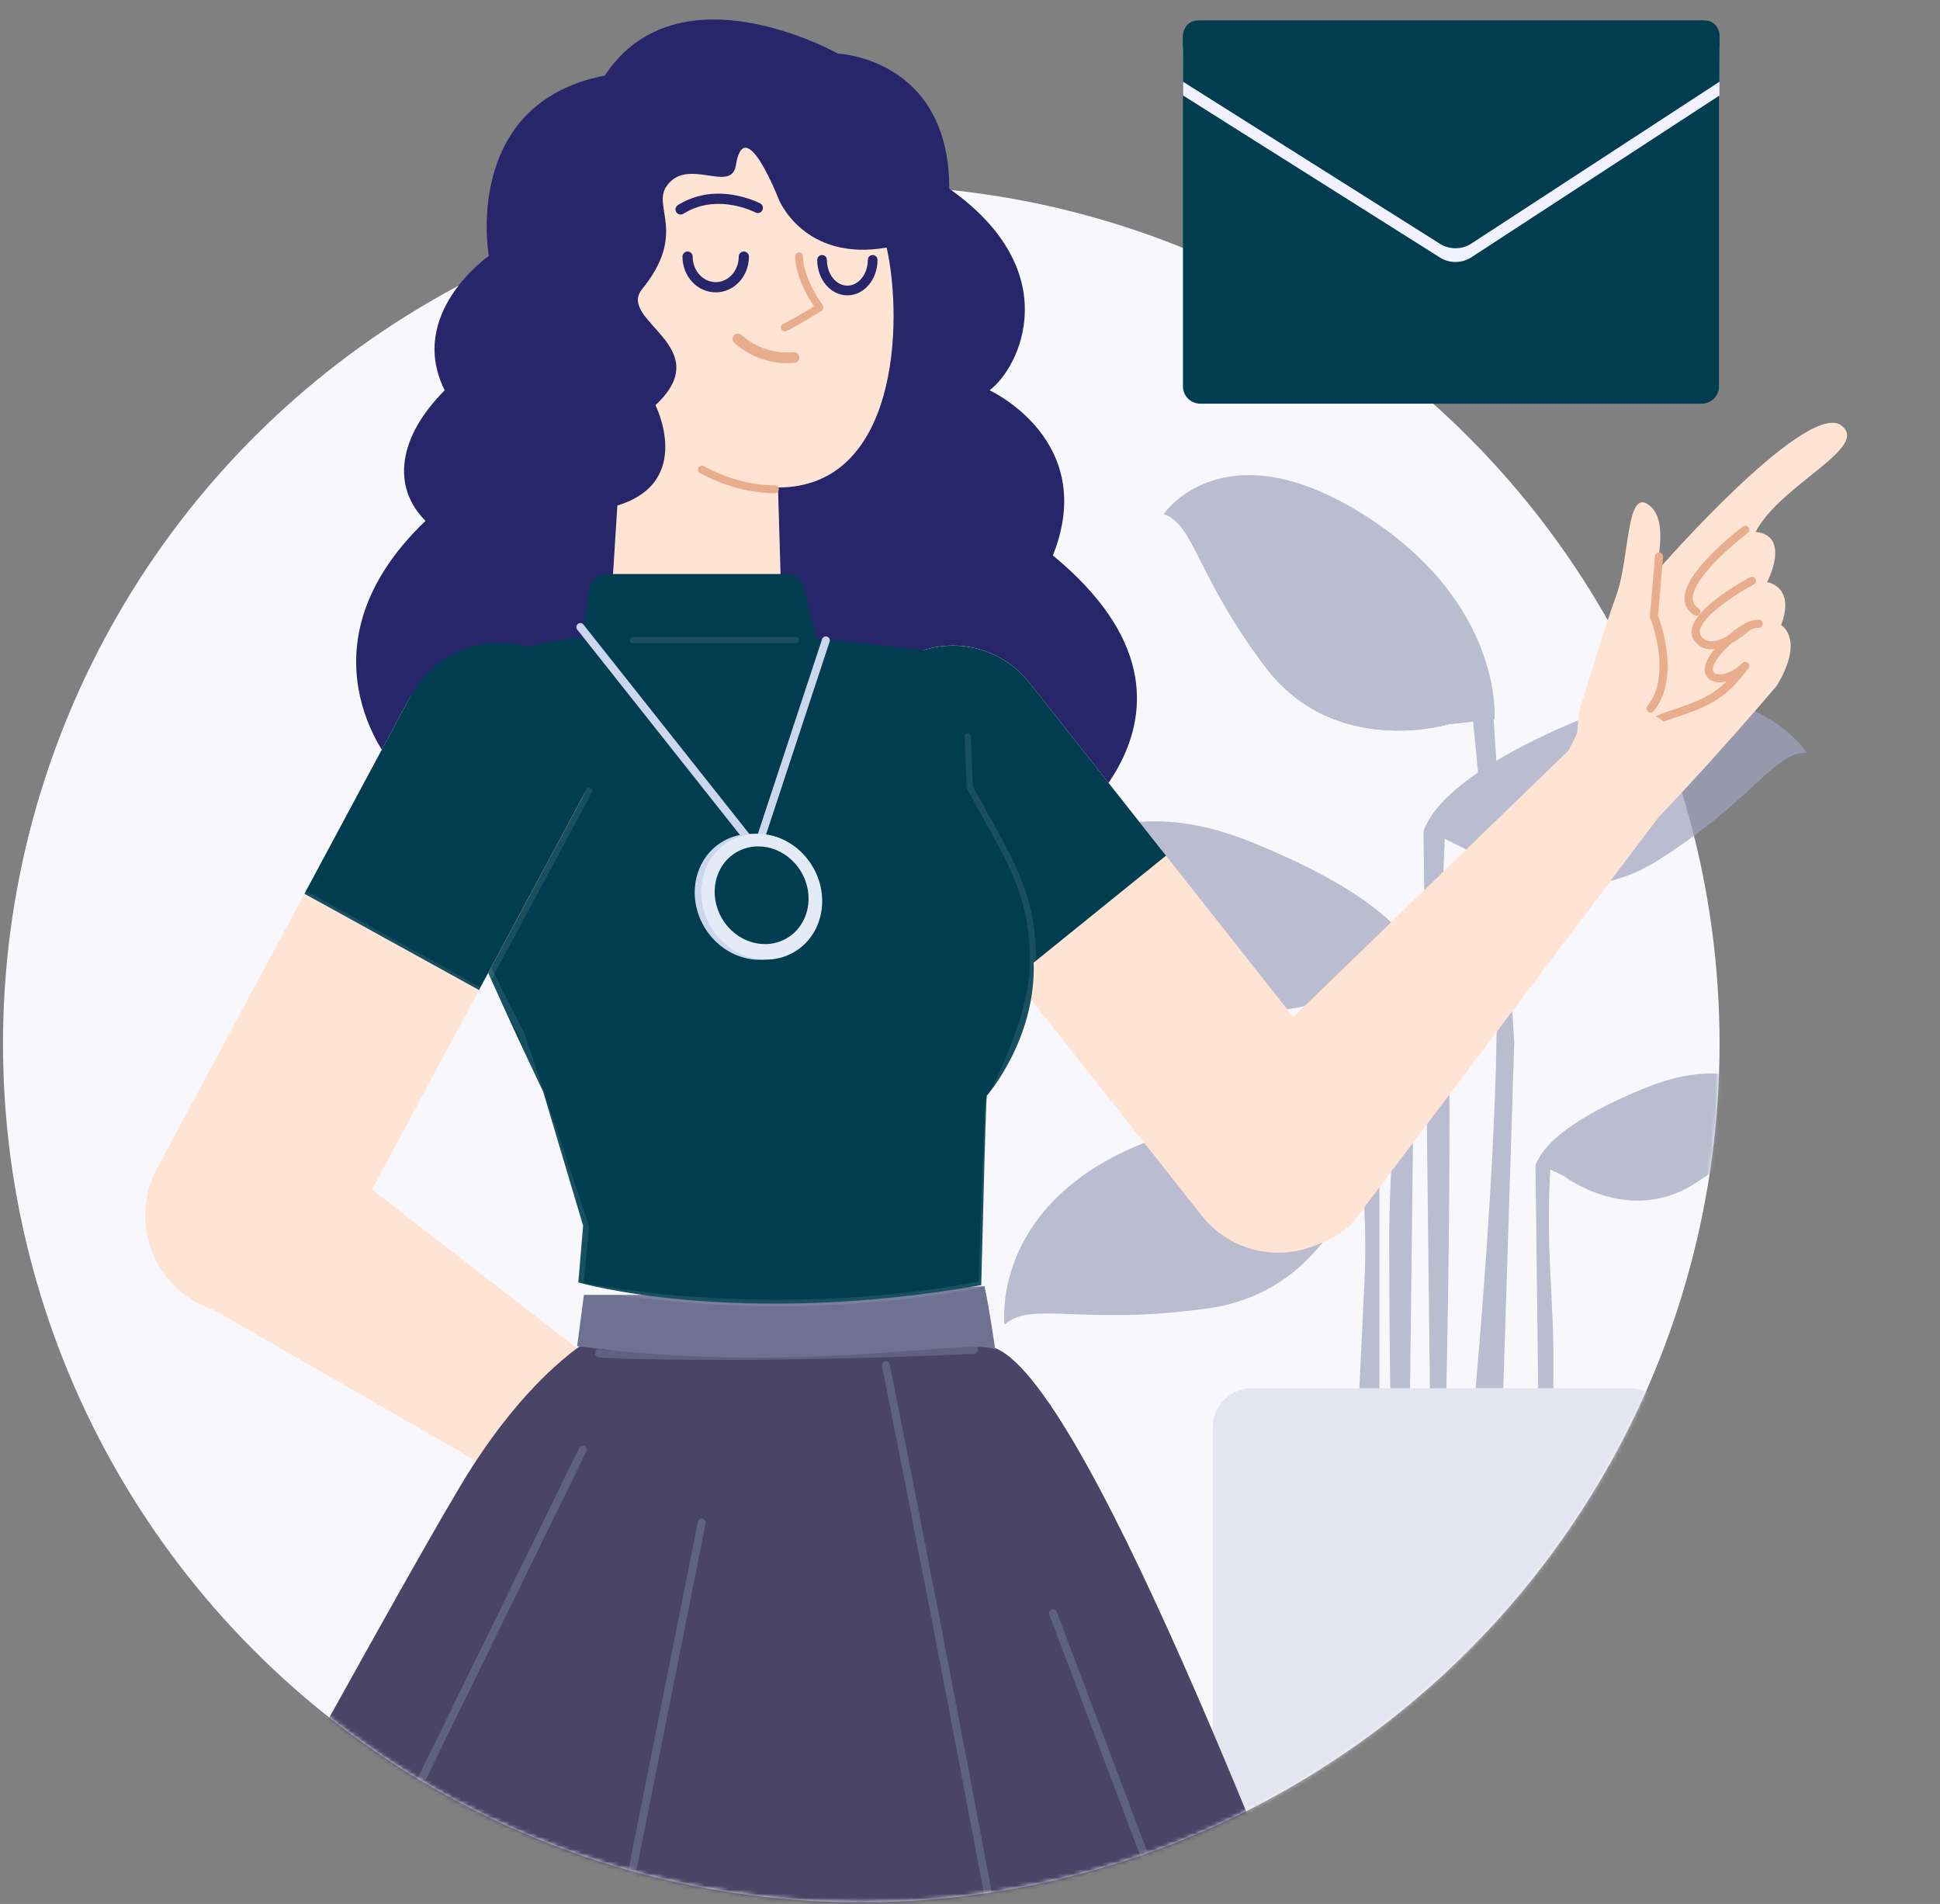 <?xml version="1.0" encoding="utf-8"?>
<svg fill="none" height="469" viewBox="0 0 478 469" width="478" xmlns="http://www.w3.org/2000/svg">
<rect x="0" y="0" width="478" height="469" fill="#808080" stroke="none"/>
<circle cx="212.212" cy="257.126" fill="#F7F7FC" r="211.474"/>
<mask height="469" id="mask0_1349_23097" maskUnits="userSpaceOnUse" style="mask-type:alpha" width="478" x="0" y="0">
<path d="M423.686 257.126C423.686 373.919 329.006 468.599 212.212 468.599C95.418 468.599 0.738 373.919 0.738 257.126C0.738 140.332 47.923 0.599 164.717 0.599C237.397 0.599 434.642 36.032 472.708 91.874C495.812 125.768 423.686 213.012 423.686 257.126Z" fill="#F7F7FC"/>
</mask>
<g mask="url(#mask0_1349_23097)">
<g opacity="0.7">
<path clip-rule="evenodd" d="M247.503 326.301C247.503 326.301 243.487 294.171 286.862 279.712C330.238 265.254 339.876 272.885 339.876 272.885L335.86 285.737C335.86 285.737 329.033 317.867 297.706 322.284C266.379 326.702 254.331 320.276 247.503 326.301Z" fill="#A0A3BD" fill-rule="evenodd"/>
<path clip-rule="evenodd" d="M334.656 347.988H339.877V272.885H334.656L336.062 295.961C336.463 302.527 336.507 309.111 336.194 315.682L334.656 347.988Z" fill="#A0A3BD" fill-rule="evenodd"/>
<path clip-rule="evenodd" d="M254.242 216.336C254.242 216.336 270.229 192.026 308.315 207.43C346.402 222.833 348.311 235.132 348.311 235.132L338.304 240.115C338.304 240.115 314.904 258.103 290.909 242.86C266.914 227.616 262.423 216.197 254.242 216.336Z" fill="#A0A3BD" fill-rule="evenodd"/>
<path clip-rule="evenodd" d="M343.089 368.873H347.106L348.679 236.295C348.698 234.66 347.621 233.214 346.049 232.765L343.089 231.919C343.089 231.919 344.098 244.238 343.893 259.631C343.696 274.356 342.286 291.878 342.286 304.856C342.286 341.562 343.089 368.873 343.089 368.873Z" fill="#A0A3BD" fill-rule="evenodd"/>
<path clip-rule="evenodd" d="M308.55 215.453C325.882 228.904 343.491 237.542 343.491 237.542L338.304 240.115C338.304 240.115 314.904 258.103 290.909 242.86C266.914 227.616 262.423 216.197 254.242 216.336C254.242 216.336 281.641 194.568 308.55 215.453Z" fill="#A0A3BD" fill-rule="evenodd"/>
<path clip-rule="evenodd" d="M442.192 273.837C442.192 273.837 431.408 257.52 405.716 267.859C380.024 278.197 378.736 286.453 378.736 286.453L385.486 289.797C385.486 289.797 401.271 301.871 417.458 291.639C433.644 281.408 436.674 273.744 442.192 273.837Z" fill="#A0A3BD" fill-rule="evenodd"/>
<path clip-rule="evenodd" d="M382.197 376.882H379.422L378.335 287.46C378.321 286.357 379.066 285.382 380.152 285.078L382.197 284.508C382.197 284.508 381.5 292.817 381.642 303.199C381.778 313.131 382.752 324.95 382.752 333.703C382.752 358.461 382.197 376.882 382.197 376.882Z" fill="#A0A3BD" fill-rule="evenodd"/>
<path clip-rule="evenodd" d="M445.191 185.411C445.191 185.411 429.204 161.101 391.117 176.504C353.031 191.908 351.122 204.207 351.122 204.207L361.129 209.19C361.129 209.19 384.529 227.178 408.524 211.934C432.519 196.691 437.01 185.272 445.191 185.411Z" fill="#A0A3BD" fill-rule="evenodd"/>
<path clip-rule="evenodd" d="M356.343 343.169H352.327L350.753 205.37C350.734 203.735 351.811 202.289 353.383 201.84L356.343 200.994C356.343 200.994 355.335 213.313 355.54 228.706C355.736 243.431 357.146 260.953 357.146 273.931C357.146 310.637 356.343 343.169 356.343 343.169Z" fill="#A0A3BD" fill-rule="evenodd"/>
<path clip-rule="evenodd" d="M363.572 341.964H370.4L373.1 256.611L367.957 176.052C367.977 174.417 366.899 172.971 365.327 172.521L362.367 171.676C362.367 171.676 368.793 235.651 368.793 248.629C368.793 285.335 363.572 341.964 363.572 341.964Z" fill="#A0A3BD" fill-rule="evenodd"/>
<path clip-rule="evenodd" d="M286.739 126.602C286.739 126.602 301.321 105.006 335.86 126.694C370.653 148.541 368.238 177.2 368.238 177.2L357.119 178.357C357.119 178.357 328.896 186.994 311.773 164.302C294.649 141.61 294.448 129.342 286.739 126.602Z" fill="#A0A3BD" fill-rule="evenodd"/>
<path clip-rule="evenodd" d="M286.739 126.602C286.739 126.602 302.436 115.031 315.779 131.513C322.607 139.947 334.686 146.306 339.877 151.193C353.36 163.888 362.879 177.766 362.879 177.766L357.119 178.357C357.119 178.357 328.896 186.994 311.773 164.302C294.649 141.61 294.448 129.342 286.739 126.602Z" fill="#A0A3BD" fill-rule="evenodd"/>
<path clip-rule="evenodd" d="M401.629 454.419H308.452C303.128 454.419 298.813 450.103 298.813 444.78V351.603C298.813 346.28 303.128 341.964 308.452 341.964H401.629C406.952 341.964 411.268 346.28 411.268 351.603V444.78C411.268 450.103 406.952 454.419 401.629 454.419Z" fill="#DCDDEB" fill-rule="evenodd"/>
</g>
<path clip-rule="evenodd" d="M237.419 414.495C257.151 414.958 272.627 431.586 271.696 451.311L261.659 663.384C260.889 679.719 247.229 692.451 230.892 692.068C214.555 691.682 201.507 678.321 201.504 661.969L201.453 449.659C201.448 429.91 217.69 414.031 237.419 414.495Z" fill="#FFE3D3" fill-rule="evenodd"/>
<path clip-rule="evenodd" d="M153.241 400.309C133.656 397.883 115.914 412.067 113.959 431.718L92.906 642.981C91.284 659.253 102.935 673.844 119.155 675.854C135.373 677.862 150.23 666.553 152.622 650.376L183.687 440.355C186.576 420.819 172.826 402.736 153.241 400.309Z" fill="#FFE3D3" fill-rule="evenodd"/>
<path clip-rule="evenodd" d="M193.469 388.12C189.404 394.503 181.04 396.555 174.486 392.78L47.936 319.922C36.529 312.841 33.101 297.799 40.319 286.473C47.599 275.046 62.859 271.867 74.093 279.436L190.196 369.313C195.983 373.793 197.402 381.947 193.469 388.12Z" fill="#FFE3D3" fill-rule="evenodd"/>
<path clip-rule="evenodd" d="M179.482 411.415C179.482 411.415 166.017 388.916 175.522 376.724C184.129 365.683 196.172 372.947 196.172 372.947C196.172 372.947 209.288 378.271 220.486 389.329C227.867 396.614 240.493 411.888 237.191 416.285C232.887 422.016 219.603 403.892 215.358 406.92C211.003 410.026 213.468 413.974 216.128 424.798C217.791 431.561 222.09 437.576 222.407 443.58C223.024 455.316 196.867 446.847 179.482 411.415Z" fill="#FFE3D3" fill-rule="evenodd"/>
<path d="M204.955 415.829C205.433 415.835 205.825 416.189 205.893 416.648L205.904 416.804L205.909 417.169C205.924 417.654 205.974 418.345 206.078 419.221C206.297 421.058 206.698 423.103 207.325 425.306C209.105 431.556 212.331 437.86 217.367 443.84C217.71 444.246 217.658 444.853 217.252 445.196C216.845 445.539 216.239 445.487 215.896 445.08C210.678 438.884 207.327 432.336 205.475 425.834C204.819 423.529 204.399 421.385 204.168 419.449L204.085 418.689C204.028 418.095 203.997 417.599 203.986 417.21L203.98 416.778C203.987 416.247 204.424 415.822 204.955 415.829Z" fill="#DD936F"/>
<path d="M195.278 416.751C195.8 416.65 196.304 416.993 196.404 417.515C197.332 422.359 199.13 427.046 201.545 431.469C202.824 433.812 204.195 435.931 205.564 437.786L206.12 438.525C206.299 438.758 206.472 438.978 206.638 439.185L207.129 439.783C207.236 439.909 207.315 440.001 207.366 440.057C207.72 440.453 207.687 441.062 207.291 441.416C206.896 441.771 206.287 441.738 205.933 441.342L205.538 440.88L205.395 440.706C204.978 440.198 204.514 439.604 204.016 438.93C202.597 437.007 201.18 434.816 199.856 432.392C197.352 427.805 195.483 422.933 194.515 417.877C194.415 417.355 194.757 416.851 195.278 416.751Z" fill="#DD936F"/>
<path d="M186.56 412.851C187.089 412.806 187.555 413.199 187.6 413.728L187.627 413.963C187.66 414.205 187.719 414.564 187.815 415.036C188.044 416.158 188.396 417.477 188.898 418.981C190.344 423.307 192.707 428.227 196.199 433.648C196.487 434.095 196.359 434.69 195.912 434.978C195.466 435.266 194.87 435.138 194.582 434.691C191.004 429.136 188.571 424.07 187.074 419.591C186.546 418.013 186.174 416.619 185.93 415.42L185.82 414.845C185.743 414.412 185.701 414.093 185.683 413.893C185.638 413.363 186.031 412.897 186.56 412.851Z" fill="#DD936F"/>
<path clip-rule="evenodd" d="M256.584 209.192C256.584 209.192 307.636 176.553 259.42 136.821C270.765 108.44 243.821 96.143 243.821 96.143C251.383 90.465 262.731 66.815 233.892 46.476C233.892 14.31 206.468 13.207 206.468 13.207C206.468 13.207 167.183 -8.903 149.014 18.614C113.658 25.492 120.441 63.031 120.441 63.031C120.441 63.031 100.115 77.221 109.571 96.143C98.225 107.493 96.333 119.79 104.843 128.306C72.227 159.525 96.333 187.906 96.333 187.906C96.333 187.906 78.096 235.721 139.787 235.721C149.714 272.615 212.112 265.52 213.529 234.301C250.402 252.749 256.584 209.192 256.584 209.192Z" fill="#27266A" fill-rule="evenodd"/>
<path clip-rule="evenodd" d="M218.47 60.978C198.08 64.56 191.881 49.12 191.881 49.12C191.881 49.12 183.469 27.375 181.313 40.724C180.167 47.82 169.204 38.406 164.164 45.968C160.775 51.06 169.253 57.618 158.234 71.189C151.85 79.051 177.034 85.324 161.497 99.814C161.497 99.814 171.089 118.753 152.114 124.521L150.78 145.578C150.019 157.619 159.585 167.8 171.64 167.781C183.396 167.764 192.815 158.038 192.469 146.28L191.696 120.085C221.159 120.085 222.598 79.563 218.47 60.978Z" fill="#FFE3D3" fill-rule="evenodd"/>
<path d="M180.878 82.548C181.389 82.037 182.217 82.037 182.728 82.548L182.995 82.793C183.118 82.899 183.273 83.028 183.46 83.176C184.099 83.681 184.85 84.189 185.704 84.664C188.598 86.274 191.9 87.108 195.534 86.755C196.254 86.686 196.893 87.212 196.963 87.932C197.032 88.651 196.506 89.291 195.787 89.361C191.582 89.769 187.763 88.805 184.433 86.952C182.744 86.012 181.542 85.063 180.878 84.399C180.367 83.888 180.367 83.059 180.878 82.548Z" fill="#E8AD8C"/>
<path d="M196.961 62.173C197.438 62.207 197.809 62.584 197.851 63.045L197.852 63.216C197.827 63.916 197.965 65.084 198.423 66.668C199.159 69.216 200.534 72.076 202.71 75.195C203.025 75.646 202.898 76.268 202.432 76.561C200.114 78.017 198.119 79.198 196.44 80.131L195.946 80.404C195.446 80.677 195.005 80.912 194.622 81.109L193.797 81.519C193.315 81.742 192.743 81.531 192.521 81.048C192.298 80.565 192.509 79.993 192.991 79.771L193.478 79.531L194.34 79.084C194.553 78.971 194.781 78.847 195.023 78.715L196.012 78.165C197.038 77.586 198.179 76.916 199.437 76.151L200.562 75.456L200.258 74.993C198.596 72.413 197.451 69.991 196.742 67.757L196.574 67.203C196.102 65.568 195.927 64.279 195.926 63.382L195.934 63.065C195.971 62.535 196.432 62.136 196.961 62.173Z" fill="#E8AD8C"/>
<path d="M172.066 115.201C172.32 114.734 172.904 114.562 173.371 114.816C179.085 117.927 185.008 119.49 190.953 119.571C191.485 119.578 191.909 120.015 191.902 120.547C191.895 121.078 191.458 121.503 190.927 121.496C184.668 121.41 178.438 119.766 172.451 116.507C171.984 116.253 171.812 115.668 172.066 115.201Z" fill="#E8AD8C"/>
<path d="M183.273 61.958C183.968 61.958 184.531 62.521 184.531 63.217C184.531 68.055 180.89 72.017 176.343 72.017C171.797 72.017 168.157 68.055 168.157 63.217C168.157 62.521 168.721 61.958 169.415 61.958C170.11 61.958 170.674 62.521 170.674 63.217C170.674 66.709 173.237 69.5 176.343 69.5C179.451 69.5 182.015 66.709 182.015 63.217C182.015 62.521 182.578 61.958 183.273 61.958Z" fill="#27266A"/>
<path d="M215.022 62.823C215.681 62.823 216.215 63.358 216.215 64.017C216.215 68.797 212.944 72.754 208.787 72.754C204.627 72.754 201.358 68.798 201.358 64.017C201.358 63.358 201.893 62.823 202.552 62.823C203.211 62.823 203.745 63.358 203.745 64.017C203.745 67.568 206.057 70.365 208.787 70.365C211.515 70.365 213.828 67.567 213.828 64.017C213.828 63.358 214.362 62.823 215.022 62.823Z" fill="#27266A"/>
<path d="M169.606 49.18C174.41 47.152 179.496 47.356 184.304 48.902C185.686 49.346 186.719 49.795 187.31 50.108C187.925 50.432 188.16 51.194 187.836 51.809C187.511 52.423 186.75 52.659 186.136 52.334L185.82 52.181C185.722 52.135 185.606 52.083 185.473 52.025C184.906 51.779 184.256 51.531 183.535 51.299C179.249 49.921 174.751 49.741 170.585 51.5C169.823 51.821 169.082 52.206 168.361 52.657C167.771 53.026 166.995 52.846 166.627 52.257C166.259 51.667 166.438 50.89 167.027 50.522C167.862 49.999 168.723 49.553 169.606 49.18Z" fill="#27266A"/>
<path clip-rule="evenodd" d="M382.737 192.398L408.784 140.096C408.784 140.096 443.765 100.037 453.214 104.493C461.787 109.831 438.822 119.071 432.565 131.012C441.424 131.934 435.404 143.397 435.404 143.397C435.404 143.397 442.419 144.356 438.876 153.928C444.752 158.615 437.652 169.077 437.652 169.077C437.652 169.077 417.138 193.296 399.364 210.771C399.364 210.771 375.01 227.331 382.737 192.398Z" fill="#FFE3D3" fill-rule="evenodd"/>
<path clip-rule="evenodd" d="M389.371 174.349C389.371 174.349 394.914 155.828 398.294 146.485C401.673 137.143 400.564 119.046 406.804 124.853C410.998 128.759 408.418 138.973 406.95 146.58C405.482 154.186 414.726 174.381 403.414 185.346C395.77 192.753 385.797 192.2 389.371 174.349Z" fill="#FFE3D3" fill-rule="evenodd"/>
<path d="M429.423 129.722C429.865 129.392 430.491 129.482 430.821 129.924C431.151 130.366 431.061 130.992 430.619 131.322L430.036 131.771L429.292 132.36C429.031 132.57 428.759 132.791 428.476 133.024C426.862 134.357 425.247 135.788 423.743 137.26C422.047 138.92 420.601 140.528 419.486 142.035C416.677 145.831 416.283 148.426 418.516 149.839C418.983 150.134 419.122 150.751 418.827 151.217C418.532 151.684 417.916 151.823 417.449 151.528C413.894 149.279 414.474 145.45 417.881 140.846C419.067 139.243 420.581 137.561 422.347 135.832C423.895 134.316 425.551 132.848 427.206 131.483L428.043 130.802L429.241 129.86C429.317 129.802 429.378 129.756 429.423 129.722Z" fill="#E8AD8C"/>
<path d="M432.557 142.604C432.814 143.092 432.628 143.697 432.14 143.954L431.563 144.269L430.825 144.686C430.566 144.834 430.296 144.991 430.016 145.157C428.415 146.104 426.815 147.132 425.325 148.202C423.159 149.759 421.419 151.269 420.271 152.659C418.586 154.699 418.367 156.137 419.601 157.217C420.507 158.01 421.746 158.149 423.327 157.692C424.515 157.349 425.816 156.688 427.153 155.801C427.886 155.315 428.582 154.793 429.217 154.27L429.702 153.862C429.834 153.747 429.937 153.654 430.007 153.588C430.41 153.212 431.042 153.233 431.419 153.637C431.795 154.04 431.773 154.672 431.37 155.049L431.157 155.242C430.987 155.393 430.761 155.588 430.485 155.814C429.8 156.377 429.05 156.94 428.256 157.467C426.765 158.456 425.292 159.204 423.882 159.612C421.705 160.24 419.774 160.024 418.286 158.721C416.049 156.762 416.446 154.154 418.731 151.386C420.008 149.84 421.867 148.227 424.16 146.579C425.703 145.471 427.352 144.412 429 143.437L429.833 142.952C429.966 142.875 430.096 142.801 430.223 142.73L431.208 142.187C431.696 141.929 432.3 142.116 432.557 142.604Z" fill="#E8AD8C"/>
<path d="M433.332 152.651C433.883 152.658 434.325 153.111 434.318 153.663C434.31 154.214 433.858 154.656 433.306 154.649C431.969 154.632 430.1 155.528 427.701 157.541C422.667 161.766 421.259 164.794 422.378 165.732C423.537 166.705 426.836 165.83 429.282 163.348C430.153 162.464 431.534 163.646 430.795 164.644C430.601 164.907 430.405 165.164 430.209 165.417C425.44 171.547 421.856 173.705 413.882 176.392L412.586 176.821C405.38 179.17 402.525 181.328 399.96 188.013C399.763 188.529 399.185 188.786 398.67 188.588C398.155 188.39 397.898 187.813 398.096 187.297C400.846 180.128 404.088 177.558 411.435 175.097L413.334 174.468C418.844 172.607 422.08 171.043 425.155 168.115L425.388 167.889L425.371 167.895C423.797 168.274 422.333 168.148 421.308 167.427L421.095 167.264C418.582 165.155 420.541 160.943 426.418 156.01C429.149 153.719 431.425 152.626 433.332 152.651Z" fill="#E8AD8C"/>
<path d="M408.868 136.075C409.363 136.118 409.742 136.514 409.778 136.994L409.777 137.157L408.529 151.67L408.748 152.271L408.831 152.513C409.117 153.351 409.403 154.289 409.67 155.308C410.608 158.896 411.079 162.535 410.824 165.957C410.554 169.567 409.482 172.695 407.453 175.17C407.103 175.596 406.474 175.658 406.047 175.308C405.621 174.958 405.559 174.329 405.909 173.902C407.652 171.776 408.591 169.037 408.832 165.808C409.069 162.636 408.625 159.207 407.738 155.814C407.484 154.845 407.212 153.953 406.941 153.159L406.674 152.411C406.64 152.319 406.611 152.245 406.589 152.189C406.55 152.092 406.526 151.99 406.519 151.886L406.52 151.73L407.788 136.985C407.83 136.49 408.226 136.111 408.706 136.075L408.868 136.075Z" fill="#E8AD8C"/>
<path clip-rule="evenodd" d="M410.988 178.637C405.858 173.808 397.957 173.745 393.051 178.495L298.32 270.212C289.903 278.935 292.899 293.071 302.004 301.643H299.566C308.747 310.29 325.469 309.897 333.616 300.777L412.585 196.094C416.64 190.878 415.95 183.307 410.988 178.637Z" fill="#FFE3D3" fill-rule="evenodd"/>
<path clip-rule="evenodd" d="M329.816 303.404C340.226 295.174 341.996 280.064 333.771 269.648L253.636 168.161C245.414 157.748 230.308 155.976 219.904 164.204C209.494 172.431 207.724 187.547 215.949 197.96L296.084 299.446C304.306 309.86 319.409 311.634 329.816 303.404Z" fill="#FFE3D3" fill-rule="evenodd"/>
<path clip-rule="evenodd" d="M249.919 240.982L215.947 197.959C207.759 187.589 209.537 172.398 219.902 164.205C230.265 156.009 245.447 157.79 253.635 168.163L287.285 210.776L249.919 240.982Z" fill="#003D50" fill-rule="evenodd"/>
<path clip-rule="evenodd" d="M243.263 331.599C265.343 333.329 317.746 472.944 337.543 522.867C334.907 532.922 318.804 550.658 318.804 550.658C318.804 550.658 320.528 558.663 321.589 563.472C302.75 578.978 266.308 587.401 266.308 587.401L266.23 594.279C207.97 621.121 129.951 595.396 129.951 595.396C129.951 595.396 128.498 593.903 129.541 588.511C103.09 588.203 46.448 554.623 46.448 554.623L54.5 538.007L31.201 514.149C31.201 514.149 94.112 398.343 113.477 365.953C130.475 337.518 146.42 329.33 146.42 329.33C146.42 329.33 204.088 328.527 243.263 331.599Z" fill="#4A4566" fill-rule="evenodd"/>
<path d="M142.708 356.674C142.946 356.187 143.534 355.986 144.021 356.224C144.459 356.439 144.666 356.937 144.529 357.389L144.471 357.538L48.676 553.354L49.575 554.013L50.325 554.551C52.217 555.894 54.447 557.393 57.002 559.008C64.307 563.628 72.738 568.249 82.18 572.562C96.86 579.268 112.61 584.597 129.243 588.035C129.774 588.144 130.115 588.664 130.005 589.195C129.896 589.726 129.376 590.068 128.846 589.958C112.062 586.489 96.173 581.114 81.365 574.349C71.839 569.997 63.331 565.334 55.953 560.669C53.656 559.216 51.615 557.855 49.841 556.613L49.189 556.152C48.65 555.769 48.169 555.421 47.746 555.108L46.911 554.481C46.882 554.458 46.857 554.439 46.836 554.423C46.517 554.173 46.388 553.757 46.498 553.377L46.559 553.218L142.708 356.674Z" fill="#6E7191" opacity="0.6"/>
<path d="M259.097 396.47C259.553 396.297 260.058 396.487 260.294 396.897L260.362 397.041L323.48 564.118C323.642 564.548 323.484 565.034 323.1 565.286L322.648 565.576C322.282 565.809 321.849 566.078 321.353 566.381L320.084 567.145C318.981 567.801 317.764 568.503 316.439 569.243C311.144 572.199 305.213 575.154 298.787 577.912C288.302 582.411 277.538 585.937 266.754 588.119C266.222 588.226 265.705 587.883 265.597 587.351C265.49 586.819 265.833 586.301 266.365 586.194C277.007 584.041 287.645 580.556 298.013 576.107C304.374 573.377 310.244 570.452 315.483 567.527L317.001 566.669C318.223 565.97 319.335 565.313 320.33 564.705L321.36 564.066L258.526 397.736C258.353 397.279 258.543 396.775 258.952 396.538L259.097 396.47Z" fill="#6E7191" opacity="0.6"/>
<path d="M218.086 335.331C218.617 335.225 219.134 335.57 219.241 336.102L221.632 348.153L226.351 372.17C226.869 374.821 227.397 377.526 227.934 380.281L230.727 394.658C235.843 421.066 240.921 447.705 245.749 473.597L248.443 488.107C249.129 491.817 249.805 495.489 250.471 499.123L253.132 513.713C258.82 545.083 263.574 572.534 267.186 595.105C267.262 595.578 266.986 596.036 266.533 596.19C263.676 597.162 260.784 598.062 257.858 598.891C222.575 608.887 184.937 608.322 149.393 601.371C144.187 600.353 139.45 599.267 135.248 598.176L134.209 597.903C132.871 597.548 131.672 597.215 130.62 596.909L128.668 596.319C128.247 596.183 127.975 595.785 127.989 595.355L128.007 595.193L171.935 374.889C172.041 374.357 172.558 374.012 173.089 374.118C173.568 374.214 173.895 374.642 173.878 375.115L173.86 375.274L130.106 594.708L131.7 595.176C132.604 595.435 133.61 595.712 134.712 596.005C139.126 597.177 144.174 598.349 149.769 599.443C185.037 606.341 222.381 606.901 257.323 597.001C259.493 596.386 261.644 595.732 263.776 595.038L265.116 594.591L263.752 586.187C259.852 562.405 254.842 533.888 248.929 501.594L246.513 488.464C246.056 485.992 245.595 483.503 245.13 480.998C239.915 452.914 234.38 423.836 228.8 395.031L224.038 370.569C222.883 364.667 221.779 359.044 220.733 353.735L217.316 336.486C217.21 335.955 217.554 335.437 218.086 335.331Z" fill="#6E7191" opacity="0.6"/>
<path d="M194.698 339.096C195.185 339.125 195.569 339.503 195.619 339.973L195.623 340.133L185.299 523.354C185.268 523.896 184.805 524.31 184.264 524.281C183.777 524.252 183.393 523.874 183.343 523.403L183.339 523.244L193.663 340.023C193.694 339.481 194.157 339.067 194.698 339.096Z" fill="#4A4566" opacity="0.6"/>
<path d="M167.234 335.057C167.394 334.539 167.944 334.249 168.462 334.41C168.928 334.555 169.209 335.015 169.143 335.483L169.108 335.639L130.347 460.515C130.187 461.033 129.637 461.322 129.119 461.161C128.653 461.016 128.372 460.556 128.438 460.088L128.473 459.932L167.234 335.057Z" fill="#4A4566" opacity="0.6"/>
<path clip-rule="evenodd" d="M142.203 331.595L143.869 318.969C143.869 318.969 193.697 319.266 242.57 316.817C243.806 322.421 245.223 332.51 245.223 332.51C241.114 329.133 196.721 338.996 142.203 331.595Z" fill="#6E7191" fill-rule="evenodd"/>
<path d="M239.978 331.528C240.519 331.503 240.979 331.921 241.004 332.463C241.029 333.005 240.611 333.465 240.069 333.49C217.196 334.561 195.018 335.021 175.437 334.982L170.073 334.958C164.49 334.918 159.484 334.836 155.424 334.725L152.817 334.644C151.189 334.588 149.862 334.529 148.919 334.471L147.988 334.403C147.865 334.392 147.758 334.381 147.667 334.37C147.492 334.349 147.366 334.328 147.253 334.294L147.176 334.285C147.085 334.262 147.004 334.177 146.603 333.748L146.751 332.943C146.862 332.418 146.932 332.411 147.194 332.386C147.399 332.315 147.611 332.316 147.804 332.376L147.919 332.421L148.358 332.463L149.039 332.51L150.494 332.587C151.189 332.619 151.992 332.651 152.888 332.682L155.48 332.761C160.285 332.893 166.424 332.984 173.28 333.011L177.624 333.02C196.633 333.022 217.983 332.558 239.978 331.528Z" fill="#6E7191" opacity="0.6"/>
<path clip-rule="evenodd" d="M238.936 191.806C243.996 202.839 253.369 221.832 254.534 234.378C256.427 254.717 243.189 269.854 243.189 269.854C243.189 269.854 243.057 263.872 241.772 316.571C181.146 327.214 142.493 315.898 142.493 315.898L143.676 301.929L133.832 268.908C133.832 268.908 127.846 256.61 115.556 229.173C107.012 210.103 107.607 186.455 108.763 173.814C109.258 168.397 113.03 163.844 118.265 162.373C136.546 157.227 143.468 157.066 143.468 157.066L145.19 144.998C145.485 142.932 147.253 141.397 149.34 141.397H193.904C195.818 141.397 197.491 142.695 197.964 144.55L201.231 157.293L228.812 160.265C233.14 161.114 236.407 167.136 236.856 171.528L238.936 191.806Z" fill="#003D50" fill-rule="evenodd"/>
<path d="M196.077 156.921C196.505 156.921 196.852 157.269 196.852 157.697C196.852 158.078 196.578 158.395 196.216 158.461L196.077 158.473H155.95C155.522 158.473 155.175 158.126 155.175 157.697C155.175 157.316 155.449 157 155.811 156.934L155.95 156.921H196.077Z" fill="white" opacity="0.1"/>
<path d="M142.375 153.692C142.757 153.389 143.295 153.416 143.644 153.734L143.753 153.851L186.111 207.293L202.551 157.443C202.704 156.979 203.169 156.706 203.636 156.78L203.791 156.818C204.254 156.971 204.527 157.436 204.453 157.903L204.415 158.058L187.405 209.638C187.177 210.331 186.316 210.527 185.807 210.053L185.704 209.941L142.215 155.072C141.879 154.647 141.95 154.029 142.375 153.692Z" fill="#CCD7EE"/>
<path clip-rule="evenodd" d="M198.615 213.481C203.065 220.991 201.061 230.406 194.136 234.515C187.213 238.624 177.994 235.867 173.544 228.357C169.094 220.847 171.1 211.429 178.023 207.322C184.948 203.213 194.167 205.97 198.615 213.481Z" fill="#CCD7EE" fill-rule="evenodd"/>
<path clip-rule="evenodd" d="M200.215 213.444C204.663 220.954 202.658 230.369 195.736 234.478C188.811 238.587 179.591 235.83 175.143 228.32C170.693 220.81 172.698 211.392 179.62 207.285C186.545 203.176 195.765 205.934 200.215 213.444Z" fill="#E4EBF7" fill-rule="evenodd"/>
<path clip-rule="evenodd" d="M197.389 214.753C200.844 220.584 199.286 227.894 193.912 231.083C188.535 234.272 181.378 232.133 177.923 226.301C174.468 220.472 176.023 213.16 181.398 209.971C186.774 206.779 193.933 208.921 197.389 214.753Z" fill="#003D50" fill-rule="evenodd"/>
<path d="M108.785 173.037C109.213 173.05 109.551 173.407 109.539 173.836L109.473 176.811L109.463 177.378C109.362 183.309 109.351 189.576 109.49 195.441L109.537 197.197C109.724 203.527 110.089 208.615 110.66 212.042C111.308 215.939 113.804 222.564 117.672 231.101L118.713 233.373C119.068 234.141 119.432 234.919 119.804 235.707C121.443 239.176 123.176 242.706 124.927 246.173L126.243 248.759C126.884 250.009 127.486 251.172 128.039 252.23L129.22 254.492L145.119 301.927L145.155 302.249L143.806 315.991L144.013 316.032C144.6 316.149 145.271 316.277 146.026 316.414L146.607 316.518C149.451 317.021 152.748 317.525 156.457 317.995C181.766 321.203 210.411 321.22 239.918 315.957L241.135 315.733L241.279 310.514L241.894 292.503L242.658 271.484L242.755 271.138L243.224 270.261L243.696 269.352C243.942 268.873 244.202 268.358 244.473 267.809C245.766 265.194 247.06 262.357 248.266 259.401C249.982 255.2 251.377 251.11 252.337 247.27C253.265 243.556 253.76 240.178 253.76 237.215C253.76 229.801 252.777 224.11 250.571 218.24C249.467 215.301 248.049 212.266 246.006 208.391L244.294 205.226L238.257 194.31L238.162 193.965L237.687 181.429C237.67 181.001 238.004 180.641 238.432 180.624C238.812 180.61 239.139 180.872 239.218 181.231L239.236 181.37L239.705 193.721L245.331 203.892L246.957 206.874C249.256 211.185 250.818 214.485 252.023 217.694C254.296 223.743 255.311 229.618 255.311 237.215C255.311 240.318 254.798 243.818 253.841 247.646C252.861 251.566 251.444 255.723 249.702 259.988C248.48 262.981 247.172 265.85 245.863 268.497L245.329 269.564C245.071 270.074 244.826 270.548 244.596 270.984L244.201 271.724L242.913 307.948C242.773 312.242 242.692 315.084 242.681 316.168L242.68 316.384C242.68 316.757 242.413 317.078 242.046 317.146C211.715 322.778 182.247 322.828 156.262 319.534C152.901 319.108 149.874 318.655 147.211 318.198L146.337 318.046C145.532 317.904 144.81 317.769 144.172 317.645L142.797 317.366C142.462 317.292 142.221 317.008 142.192 316.677L142.193 316.532L143.595 302.263L127.802 255.105L126.993 253.574C126.457 252.555 125.871 251.427 125.244 250.209L124.863 249.467C122.661 245.168 120.459 240.723 118.402 236.37C117.655 234.787 116.939 233.242 116.259 231.742L115.54 230.141C112.027 222.253 109.766 216.117 109.13 212.297L108.976 211.3C108.43 207.496 108.096 202.092 107.94 195.478C107.82 190.43 107.811 185.09 107.875 179.92L107.923 176.782L107.988 173.792C108.001 173.364 108.357 173.026 108.785 173.037Z" fill="white" opacity="0.1"/>
<path clip-rule="evenodd" d="M48.885 321.057L48.644 320.927C36.766 314.544 32.309 299.732 38.688 287.847L100.384 172.902C106.763 161.017 121.566 156.557 133.443 162.94L133.682 163.069C145.56 169.452 150.02 184.265 143.638 196.149L81.945 311.094C75.563 322.979 60.762 327.439 48.885 321.057Z" fill="#FFE3D3" fill-rule="evenodd"/>
<path clip-rule="evenodd" d="M118.024 243.874L144.527 194.497C150.916 182.595 146.412 167.626 134.515 161.231C122.621 154.838 107.659 159.347 101.27 171.249L75.018 220.158L118.024 243.874Z" fill="#003D50" fill-rule="evenodd"/>
<path d="M144.469 194.465C144.671 194.088 145.141 193.946 145.519 194.149C145.854 194.329 146.003 194.721 145.89 195.071L145.835 195.2L119.332 244.576C119.15 244.915 118.755 245.063 118.404 244.945L118.275 244.889L75.271 221.173C74.896 220.966 74.76 220.494 74.966 220.119C75.15 219.785 75.543 219.64 75.892 219.757L76.02 219.814L118.335 243.151L144.469 194.465Z" fill="white" opacity="0.1"/>
</g>
<path d="M419.298 5.057H295.714C293.372 5.057 291.474 6.956 291.474 9.298V95.191C291.474 97.533 293.372 99.431 295.714 99.431H419.298C421.64 99.431 423.538 97.533 423.538 95.191V9.298C423.538 6.956 421.64 5.057 419.298 5.057Z" fill="#003D50"/>
<path d="M294.981 8.444C293.045 8.444 291.474 10.155 291.474 12.266L291.496 23.52L354.493 63.248C356.971 64.968 360.257 64.968 362.735 63.248L423.664 23.52L423.686 12.266C423.686 10.155 422.116 8.444 420.179 8.444H294.981Z" fill="#F2F1FF"/>
<path d="M294.98 5.057C293.045 5.057 291.474 6.769 291.474 8.88L291.496 20.133L354.493 59.861C356.971 61.582 360.257 61.582 362.735 59.861L423.663 20.133L423.685 8.88C423.685 6.769 422.116 5.057 420.179 5.057H294.98Z" fill="#003D50"/>
</svg>